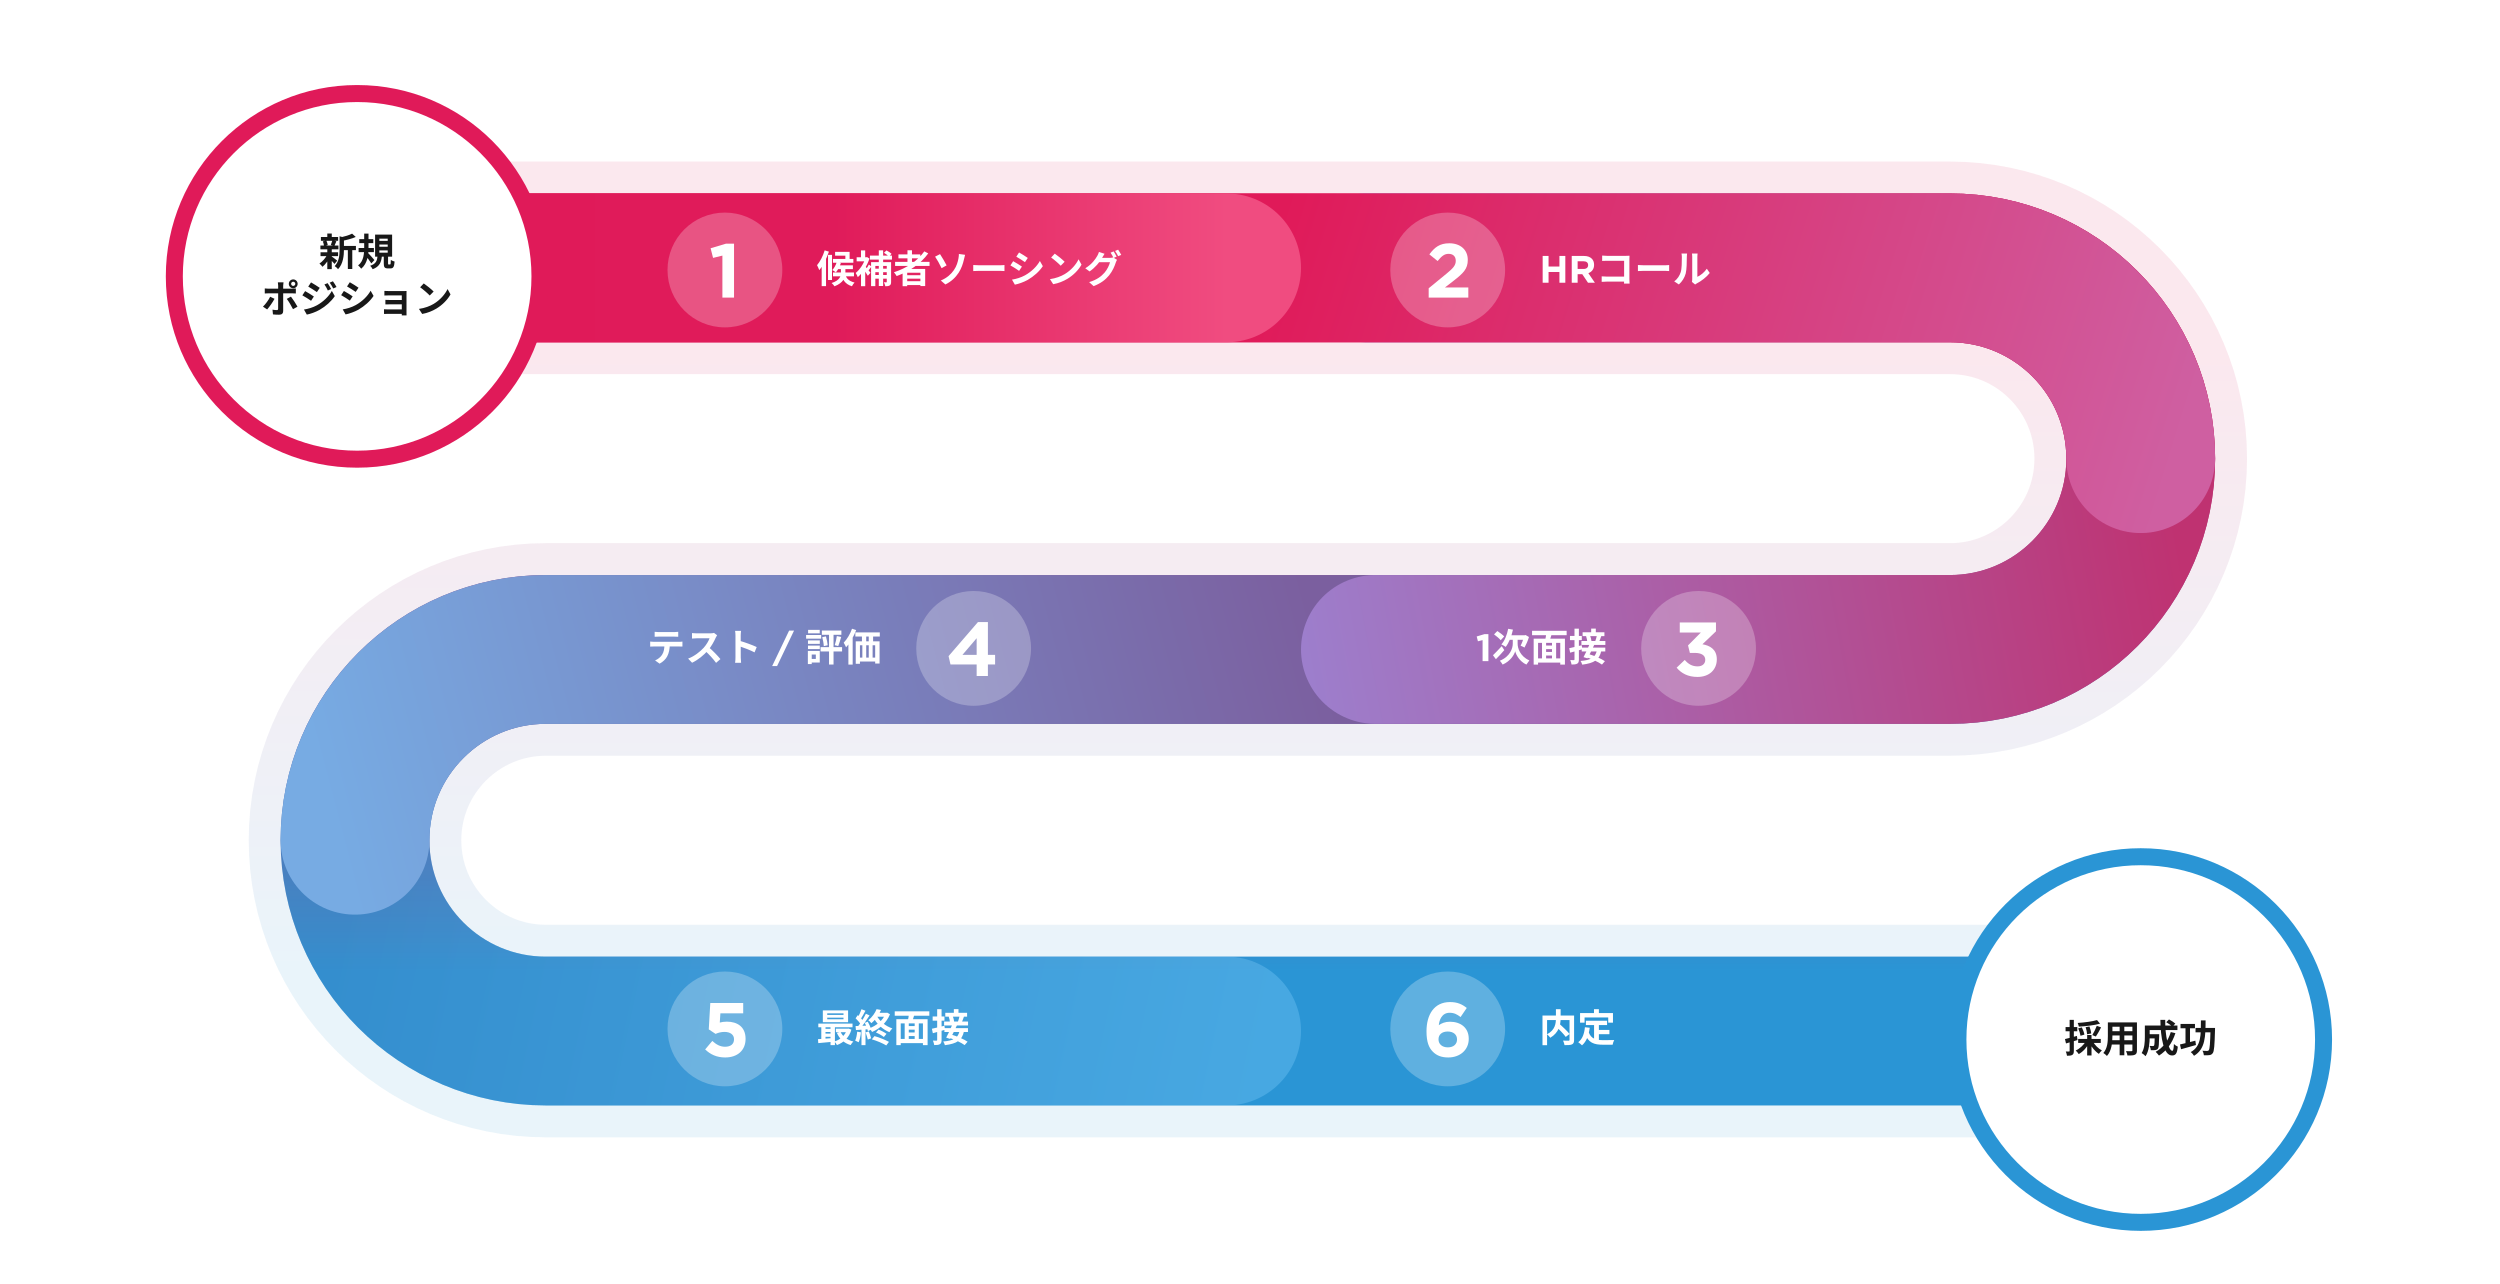 <svg width="1176" height="604" viewBox="0 0 1176 604" fill="none" xmlns="http://www.w3.org/2000/svg">
<rect width="1176" height="604" fill="white"/>
<path opacity="0.1" d="M1007 485H256.75C207.182 485 167 444.818 167 395.25V395.25C167 345.682 207.182 305.5 256.75 305.5H917.25C966.818 305.5 1007 265.318 1007 215.75V215.75C1007 166.182 966.818 126 917.25 126H167" stroke="url(#paint0_linear_22229_1267)" stroke-width="100" stroke-linecap="round"/>
<path d="M1007 485H256.75C207.182 485 167 444.818 167 395.25V395.25C167 345.682 207.182 305.5 256.75 305.5H917.25C966.818 305.5 1007 265.318 1007 215.75V215.75C1007 166.182 966.818 126 917.25 126H167" stroke="url(#paint1_linear_22229_1267)" stroke-width="70" stroke-linecap="round"/>
<path opacity="0.3" d="M477 305.5H256.75C207.182 305.5 167 345.682 167 395.25V395.25C167 444.818 207.182 485 256.75 485H577" stroke="url(#paint2_linear_22229_1267)" stroke-width="70" stroke-linecap="round"/>
<path d="M747 305.5H256.75C207.182 305.5 167 345.682 167 395.25V395.25" stroke="url(#paint3_linear_22229_1267)" stroke-width="70" stroke-linecap="round"/>
<path d="M647 305.5H917.25C966.818 305.5 1007 265.318 1007 215.75V215.75C1007 166.182 966.818 126 917.25 126H643" stroke="url(#paint4_linear_22229_1267)" stroke-width="70" stroke-linecap="round"/>
<path d="M167 126H917.25C966.818 126 1007 166.182 1007 215.75V215.75" stroke="url(#paint5_linear_22229_1267)" stroke-width="70" stroke-linecap="round"/>
<path d="M577 126H167" stroke="url(#paint6_linear_22229_1267)" stroke-width="70" stroke-linecap="round"/>
<g filter="url(#filter0_d_22229_1267)">
<circle cx="168" cy="126" r="86" fill="white" stroke="#E01A59" stroke-width="8"/>
<path d="M160.71 111.676H167.424V113.674H160.71V111.676ZM150.954 107.5H159.054V109.264H150.954V107.5ZM150.774 114.664H159.036V116.482H150.774V114.664ZM150.72 111.514H159.198V113.296H150.72V111.514ZM163.626 112.54H165.714V122.53H163.626V112.54ZM153.96 105.862H156.066V108.292H153.96V105.862ZM153.96 113.188H156.066V122.602H153.96V113.188ZM159.738 107.14L162.258 107.842C162.24 108.022 162.114 108.112 161.79 108.166V113.458C161.79 116.14 161.448 120.118 159 122.656C158.73 122.188 157.938 121.45 157.452 121.18C159.54 118.966 159.738 115.888 159.738 113.422V107.14ZM165.624 105.898L167.352 107.464C165.516 108.292 163.068 108.904 160.962 109.3C160.854 108.832 160.548 108.076 160.296 107.662C162.222 107.23 164.346 106.582 165.624 105.898ZM155.904 116.554C156.462 116.896 158.19 118.246 158.622 118.606L157.38 120.154C156.786 119.434 155.418 118.084 154.752 117.49L155.904 116.554ZM151.854 109.534L153.51 109.138C153.834 109.786 154.086 110.668 154.176 111.262L152.412 111.73C152.376 111.136 152.142 110.218 151.854 109.534ZM156.336 109.102L158.244 109.462C157.902 110.29 157.596 111.064 157.326 111.622L155.616 111.262C155.868 110.65 156.174 109.732 156.336 109.102ZM153.978 115.726L155.508 116.284C154.626 118.264 153.132 120.334 151.692 121.504C151.35 121.036 150.72 120.316 150.27 119.974C151.692 119.056 153.186 117.31 153.978 115.726ZM168.99 108.49H175.596V110.38H168.99V108.49ZM168.684 112.666H175.884V114.61H168.684V112.666ZM171.312 105.898H173.346V112.396C173.346 115.762 172.932 119.92 169.908 122.404C169.62 121.954 168.936 121.216 168.45 120.838C171.132 118.876 171.312 115.132 171.312 112.396V105.898ZM173.058 114.916C173.67 115.474 175.686 117.796 176.136 118.336L174.678 119.902C174.012 118.804 172.5 116.824 171.726 115.924L173.058 114.916ZM178.44 111.028V112.072H182.382V111.028H178.44ZM178.44 113.782V114.844H182.382V113.782H178.44ZM178.44 108.256V109.3H182.382V108.256H178.44ZM176.442 106.348H184.452V116.752H176.442V106.348ZM180.528 116.086H182.544V119.848C182.544 120.352 182.562 120.406 182.832 120.406C182.94 120.406 183.336 120.406 183.462 120.406C183.75 120.406 183.804 120.154 183.858 118.246C184.236 118.57 185.1 118.894 185.622 119.038C185.442 121.612 184.956 122.26 183.678 122.26C183.372 122.26 182.778 122.26 182.472 122.26C180.87 122.26 180.528 121.648 180.528 119.884V116.086ZM177.612 116.446H179.646C179.358 119.254 178.62 121.396 175.308 122.638C175.092 122.152 174.552 121.396 174.138 121.018C176.928 120.1 177.396 118.516 177.612 116.446ZM136.95 129.518C136.95 130.058 137.382 130.49 137.922 130.49C138.462 130.49 138.912 130.058 138.912 129.518C138.912 128.978 138.462 128.528 137.922 128.528C137.382 128.528 136.95 128.978 136.95 129.518ZM135.852 129.518C135.852 128.366 136.77 127.43 137.922 127.43C139.074 127.43 140.01 128.366 140.01 129.518C140.01 130.67 139.074 131.588 137.922 131.588C136.77 131.588 135.852 130.67 135.852 129.518ZM133.368 128.798C133.314 129.05 133.206 129.932 133.206 130.382C133.206 131.444 133.206 132.974 133.206 134.018C133.206 135.476 133.206 140.84 133.206 142.352C133.206 143.396 132.594 144.044 131.316 144.044C130.362 144.044 129.3 144.008 128.4 143.9L128.184 141.668C128.94 141.812 129.732 141.866 130.182 141.866C130.65 141.866 130.812 141.704 130.83 141.236C130.848 140.552 130.848 134.864 130.848 134.018C130.848 133.388 130.848 131.462 130.848 130.364C130.848 129.896 130.758 129.122 130.704 128.798H133.368ZM124.548 131.678C125.088 131.75 125.718 131.804 126.276 131.804C127.374 131.804 136.104 131.804 137.4 131.804C137.904 131.804 138.678 131.75 139.164 131.696V134.054C138.606 134 137.904 133.982 137.418 133.982C136.122 133.982 127.464 133.982 126.276 133.982C125.736 133.982 125.052 134 124.548 134.054V131.678ZM129.138 136.556C128.31 138.14 126.636 140.498 125.664 141.56L123.702 140.246C124.908 139.094 126.348 137.114 127.086 135.584L129.138 136.556ZM136.86 135.53C137.778 136.682 139.218 138.95 139.938 140.264L137.832 141.434C137.058 139.886 135.78 137.708 134.898 136.592L136.86 135.53ZM154.122 129.194C154.626 129.95 155.364 131.138 155.76 131.966L154.212 132.65C153.672 131.516 153.276 130.742 152.61 129.806L154.122 129.194ZM156.606 128.312C157.164 129.032 157.866 130.22 158.298 131.012L156.75 131.696C156.174 130.562 155.742 129.86 155.076 128.96L156.606 128.312ZM146.31 128.834C147.498 129.482 149.478 130.76 150.414 131.408L149.064 133.406C148.074 132.704 146.184 131.48 144.996 130.814L146.31 128.834ZM142.98 141.614C144.978 141.272 147.138 140.678 149.1 139.598C152.16 137.888 154.662 135.422 156.102 132.848L157.488 135.296C155.814 137.78 153.276 140.066 150.324 141.758C148.506 142.802 145.914 143.702 144.33 143.99L142.98 141.614ZM143.538 132.938C144.744 133.586 146.724 134.828 147.642 135.476L146.328 137.492C145.302 136.79 143.448 135.566 142.224 134.936L143.538 132.938ZM164.544 128.762C165.732 129.41 167.712 130.67 168.648 131.336L167.316 133.316C166.308 132.614 164.436 131.408 163.248 130.742L164.544 128.762ZM161.214 141.542C163.23 141.2 165.372 140.588 167.334 139.508C170.394 137.798 172.914 135.332 174.336 132.758L175.722 135.206C174.066 137.708 171.51 139.976 168.576 141.686C166.74 142.712 164.148 143.612 162.564 143.9L161.214 141.542ZM161.772 132.866C162.978 133.514 164.958 134.738 165.894 135.404L164.562 137.42C163.554 136.7 161.682 135.494 160.476 134.846L161.772 132.866ZM180.816 132.848C181.284 132.884 182.382 132.92 183.048 132.92C184.524 132.92 188.376 132.92 189.87 132.92C190.284 132.92 190.95 132.902 191.238 132.884C191.22 133.136 191.22 133.73 191.22 134.108C191.22 134.828 191.22 141.704 191.22 143.126C191.22 143.414 191.238 144.044 191.238 144.35H188.988C189.006 144.062 189.006 143.378 189.006 143.018C189.006 141.182 189.006 135.548 189.006 134.954C188.304 134.954 184.506 134.954 183.048 134.954C182.382 134.954 181.266 134.99 180.816 135.008V132.848ZM181.284 137.06C181.752 137.096 182.58 137.114 183.264 137.114C184.146 137.114 189.564 137.114 190.05 137.114V139.166C189.546 139.166 184.146 139.166 183.264 139.166C182.58 139.166 181.716 139.166 181.284 139.202V137.06ZM180.636 141.47C180.924 141.506 181.536 141.542 182.184 141.542C183.3 141.542 189.294 141.542 190.068 141.542V143.648C189.078 143.648 183.3 143.648 182.184 143.648C181.662 143.648 180.924 143.684 180.636 143.684V141.47ZM199.338 129.32C200.58 130.166 202.92 132.038 203.982 133.136L202.146 135.008C201.21 134 198.942 132.038 197.628 131.138L199.338 129.32ZM197.07 141.308C199.896 140.912 202.218 139.994 203.964 138.968C207.042 137.132 209.382 134.396 210.534 131.966L211.92 134.486C210.57 136.934 208.176 139.418 205.278 141.164C203.442 142.262 201.12 143.252 198.6 143.684L197.07 141.308Z" fill="#181818"/>
</g>
<g filter="url(#filter1_d_22229_1267)">
<circle cx="1007" cy="485" r="86" fill="white" stroke="#2A95D5" stroke-width="8"/>
<path d="M986.444 475.844L987.866 477.536C985.076 478.31 981.188 478.742 977.894 478.922C977.822 478.436 977.552 477.662 977.336 477.194C980.558 476.978 984.212 476.51 986.444 475.844ZM977.588 479.75L979.298 479.3C979.838 480.362 980.36 481.766 980.504 482.684L978.668 483.224C978.542 482.306 978.092 480.848 977.588 479.75ZM981.08 479.192L982.88 478.85C983.294 479.912 983.636 481.262 983.69 482.144L981.764 482.522C981.746 481.676 981.458 480.272 981.08 479.192ZM986.318 478.544L988.352 479.282C987.578 480.812 986.642 482.504 985.886 483.584L984.212 482.9C984.932 481.766 985.832 479.912 986.318 478.544ZM977.57 484.718H988.208V486.59H977.57V484.718ZM981.8 482.864H983.852V492.494H981.8V482.864ZM981.152 485.798L982.844 486.392C981.746 488.624 979.874 490.712 977.84 491.846C977.516 491.324 976.868 490.568 976.4 490.172C978.344 489.29 980.198 487.562 981.152 485.798ZM984.482 485.888C985.346 487.544 987.038 489.236 988.73 490.136C988.262 490.514 987.614 491.252 987.308 491.738C985.544 490.622 983.834 488.552 982.844 486.464L984.482 485.888ZM971.36 484.772C972.8 484.448 974.942 483.872 976.976 483.296L977.264 485.24C975.41 485.816 973.43 486.392 971.846 486.842L971.36 484.772ZM971.648 479.138H977.156V481.118H971.648V479.138ZM973.556 475.736H975.536V490.334C975.536 491.342 975.356 491.9 974.798 492.224C974.258 492.566 973.484 492.638 972.314 492.638C972.26 492.098 972.008 491.216 971.756 490.622C972.404 490.658 973.034 490.658 973.25 490.64C973.466 490.64 973.556 490.586 973.556 490.334V475.736ZM992.78 476.924H1003.83V478.976H992.78V476.924ZM992.78 481.064H1003.87V483.08H992.78V481.064ZM992.744 485.312H1003.94V487.346H992.744V485.312ZM991.538 476.924H993.68V483.404C993.68 486.266 993.32 490.316 991.106 492.728C990.764 492.314 989.882 491.594 989.414 491.324C991.376 489.146 991.538 485.924 991.538 483.386V476.924ZM1003.08 476.924H1005.22V490.082C1005.22 491.234 1004.97 491.81 1004.25 492.152C1003.49 492.494 1002.41 492.53 1000.77 492.512C1000.68 491.936 1000.36 491 1000.07 490.442C1001.1 490.514 1002.28 490.496 1002.61 490.496C1002.95 490.478 1003.08 490.37 1003.08 490.064V476.924ZM997.082 477.734H999.278V492.404H997.082V477.734ZM1010.26 482.486H1014.42V484.466H1010.26V482.486ZM1013.59 482.486H1015.69C1015.69 482.486 1015.68 483.026 1015.68 483.278C1015.6 487.094 1015.51 488.696 1015.1 489.254C1014.74 489.704 1014.38 489.866 1013.86 489.956C1013.37 490.028 1012.6 490.028 1011.75 490.01C1011.72 489.38 1011.48 488.534 1011.16 487.994C1011.81 488.066 1012.42 488.066 1012.71 488.066C1012.96 488.066 1013.12 488.03 1013.26 487.85C1013.48 487.562 1013.55 486.302 1013.59 482.81V482.486ZM1019.01 476.852L1020.3 475.538C1021.29 476.06 1022.62 476.888 1023.27 477.482L1021.89 478.94C1021.29 478.31 1020.01 477.428 1019.01 476.852ZM1021.13 481.478L1023.31 482C1021.8 486.698 1019.15 490.352 1015.59 492.548C1015.26 492.098 1014.47 491.198 1014.02 490.766C1017.48 488.912 1019.89 485.654 1021.13 481.478ZM1010.38 478.418H1024.26V480.542H1010.38V478.418ZM1008.94 478.418H1011.21V483.71C1011.21 486.41 1010.91 490.406 1009.27 492.836C1008.91 492.404 1007.94 491.612 1007.43 491.36C1008.82 489.2 1008.94 486.05 1008.94 483.692V478.418ZM1016.25 475.736H1018.52C1018.39 483.08 1020.05 490.298 1021.87 490.298C1022.28 490.298 1022.5 489.38 1022.61 487.112C1023.09 487.616 1023.87 488.12 1024.44 488.336C1024.1 491.684 1023.38 492.494 1021.69 492.494C1017.76 492.494 1016.31 483.944 1016.25 475.736ZM1025.72 477.662H1032.51V479.696H1025.72V477.662ZM1032.78 479.552H1040.84V481.622H1032.78V479.552ZM1028.06 478.49H1030.18V487.544H1028.06V478.49ZM1039.83 479.552H1041.96C1041.96 479.552 1041.96 480.254 1041.94 480.524C1041.74 487.85 1041.54 490.514 1040.89 491.378C1040.43 492.026 1039.98 492.224 1039.29 492.332C1038.68 492.44 1037.69 492.422 1036.7 492.386C1036.66 491.774 1036.41 490.856 1036.03 490.262C1036.99 490.352 1037.85 490.352 1038.27 490.352C1038.61 490.352 1038.79 490.28 1038.99 490.046C1039.47 489.488 1039.67 486.824 1039.83 479.984V479.552ZM1025.47 487.31C1027.29 486.932 1030.09 486.212 1032.69 485.528L1032.97 487.58C1030.56 488.282 1027.97 489.02 1025.97 489.56L1025.47 487.31ZM1035.31 476.006H1037.51C1037.47 483.512 1037.44 489.434 1032.06 492.656C1031.75 492.098 1031.07 491.288 1030.53 490.892C1035.49 488.102 1035.28 482.972 1035.31 476.006Z" fill="#181818"/>
</g>
<circle cx="341" cy="127" r="27" fill="white" fill-opacity="0.25"/>
<path d="M339.814 140V120.236L335.422 121.316L334.27 116.78L341.506 114.62H345.286V140H339.814Z" fill="white"/>
<path d="M393.608 123.28L395.534 123.73C395.012 125.404 394.112 127.078 393.194 128.122C392.798 127.798 391.97 127.276 391.502 127.042C392.42 126.106 393.176 124.684 393.608 123.28ZM392.834 118.492H399.656V122.632H397.658V120.256H392.834V118.492ZM393.536 124.81H401.204V126.592H393.536V124.81ZM391.844 128.158H401.708V129.976H391.844V128.158ZM391.808 121.804H401.42V123.604H391.808V121.804ZM397.676 129.148C397.964 130.408 398.756 132.1 401.978 132.91C401.528 133.324 401.006 134.116 400.754 134.656C397.208 133.576 396.29 131.074 395.858 129.364L397.676 129.148ZM395.57 125.656H397.676V128.356C397.676 130.462 396.794 133.018 392.546 134.674C392.276 134.224 391.646 133.522 391.178 133.126C395.156 131.866 395.57 129.814 395.57 128.302V125.656ZM389.504 119.896H391.376V131.722H389.504V119.896ZM387.92 117.772L389.918 118.366C388.892 121.516 387.218 124.918 385.364 127.078C385.202 126.556 384.68 125.314 384.338 124.738C385.796 123.046 387.128 120.418 387.92 117.772ZM386.516 122.686L388.514 120.706L388.568 120.742V134.602H386.516V122.686ZM417.134 123.298H419.168V132.586C419.168 133.45 419.024 133.954 418.502 134.278C417.98 134.602 417.314 134.656 416.45 134.656C416.342 134.116 416.054 133.27 415.784 132.784C416.252 132.802 416.72 132.802 416.9 132.802C417.08 132.802 417.134 132.748 417.134 132.568V123.298ZM415.82 118.906L417.008 117.79C417.818 118.222 418.88 118.906 419.384 119.428L418.142 120.67C417.638 120.148 416.63 119.41 415.82 118.906ZM409.754 123.298H417.71V125.098H411.752V134.602H409.754V123.298ZM410.87 126.376H417.818V128.05H410.87V126.376ZM410.87 129.346H417.782V131.074H410.87V129.346ZM409.214 120.22H419.582V122.11H409.214V120.22ZM413.39 117.754H415.424V134.53H413.39V117.754ZM405.02 127.204L407 124.846V134.62H405.02V127.204ZM402.968 121.012H407.792V122.938H402.968V121.012ZM405.002 117.772H406.982V122.002H405.002V117.772ZM406.766 124.99C407.288 125.512 409.07 127.78 409.484 128.302L408.224 129.724C407.666 128.698 406.316 126.754 405.668 125.89L406.766 124.99ZM407.108 121.012H407.504L407.864 120.922L408.98 121.642C407.864 125.116 405.668 128.518 403.508 130.372C403.328 129.832 402.806 128.788 402.5 128.41C404.426 126.898 406.316 124.036 407.108 121.408V121.012ZM408.71 124.45L409.952 125.368C409.376 126.124 408.782 126.97 408.296 127.51L407.324 126.736C407.756 126.142 408.386 125.134 408.71 124.45ZM421.058 123.172H437.258V125.08H421.058V123.172ZM422.624 119.662H432.92V121.534H422.624V119.662ZM425.792 129.454H433.838V131.074H425.792V129.454ZM425.792 132.28H433.838V134.098H425.792V132.28ZM426.872 117.718H428.996V124.234H426.872V117.718ZM434.792 118.24L436.646 119.194C433.118 124.108 427.628 127.726 421.796 129.868C421.544 129.4 420.896 128.5 420.5 128.068C426.35 126.196 431.642 122.758 434.792 118.24ZM424.586 126.52H435.206V134.566H432.956V128.284H426.746V134.638H424.586V126.52ZM442.55 131.956C445.466 130.75 447.41 128.95 448.706 127.06C450.056 125.134 450.56 123.118 450.848 121.624C451.01 120.814 451.082 119.896 451.064 119.464L453.98 119.86C453.782 120.544 453.566 121.444 453.458 121.966C452.99 124.072 452.27 126.268 450.956 128.284C449.552 130.444 447.554 132.424 444.71 133.81L442.55 131.956ZM442.19 119.536C443.072 120.814 444.62 123.568 445.286 124.828L442.928 126.16C442.028 124.234 440.696 121.894 439.868 120.724L442.19 119.536ZM457.814 124.666C458.48 124.72 459.776 124.792 460.712 124.792C462.836 124.792 468.776 124.792 470.378 124.792C471.224 124.792 472.016 124.702 472.502 124.666V127.51C472.07 127.492 471.152 127.402 470.396 127.402C468.758 127.402 462.836 127.402 460.712 127.402C459.704 127.402 458.498 127.456 457.814 127.51V124.666ZM479.368 118.762C480.556 119.41 482.536 120.67 483.472 121.336L482.14 123.316C481.132 122.614 479.26 121.408 478.072 120.742L479.368 118.762ZM476.038 131.542C478.054 131.2 480.196 130.588 482.158 129.508C485.218 127.798 487.738 125.332 489.16 122.758L490.546 125.206C488.89 127.708 486.334 129.976 483.4 131.686C481.564 132.712 478.972 133.612 477.388 133.9L476.038 131.542ZM476.596 122.866C477.802 123.514 479.782 124.738 480.718 125.404L479.386 127.42C478.378 126.7 476.506 125.494 475.3 124.846L476.596 122.866ZM496.162 119.32C497.404 120.166 499.744 122.038 500.806 123.136L498.97 125.008C498.034 124 495.766 122.038 494.452 121.138L496.162 119.32ZM493.894 131.308C496.72 130.912 499.042 129.994 500.788 128.968C503.866 127.132 506.206 124.396 507.358 121.966L508.744 124.486C507.394 126.934 505 129.418 502.102 131.164C500.266 132.262 497.944 133.252 495.424 133.684L493.894 131.308ZM523.846 118.258C524.296 118.924 524.926 120.058 525.268 120.724L523.828 121.354C523.45 120.616 522.892 119.536 522.406 118.852L523.846 118.258ZM525.97 117.448C526.438 118.132 527.104 119.266 527.428 119.896L525.988 120.508C525.61 119.77 525.034 118.708 524.548 118.042L525.97 117.448ZM525.448 122.218C525.25 122.578 524.998 123.064 524.854 123.514C524.368 125.116 523.342 127.528 521.722 129.526C520.012 131.614 517.834 133.27 514.45 134.602L512.326 132.712C516.016 131.596 518.014 130.03 519.58 128.248C520.804 126.844 521.848 124.684 522.136 123.352H516.07L516.898 121.3C517.708 121.3 521.47 121.3 522.046 121.3C522.604 121.3 523.198 121.228 523.612 121.084L525.448 122.218ZM519.58 119.374C519.166 120.004 518.698 120.832 518.482 121.21C517.276 123.388 515.116 125.926 512.542 127.69L510.508 126.196C513.676 124.27 515.242 121.948 516.142 120.4C516.412 119.968 516.79 119.122 516.952 118.51L519.58 119.374Z" fill="white"/>
<path d="M307.949 297.212C308.525 297.284 309.263 297.338 309.875 297.338C311.009 297.338 316.049 297.338 317.111 297.338C317.705 297.338 318.425 297.284 319.037 297.212V299.534C318.425 299.498 317.723 299.462 317.111 299.462C316.049 299.462 311.009 299.462 309.875 299.462C309.263 299.462 308.489 299.498 307.949 299.534V297.212ZM305.843 301.802C306.383 301.874 307.013 301.91 307.571 301.91C308.705 301.91 318.299 301.91 319.361 301.91C319.739 301.91 320.531 301.892 321.017 301.802V304.142C320.549 304.124 319.865 304.106 319.361 304.106C318.299 304.106 308.705 304.106 307.571 304.106C307.049 304.106 306.347 304.124 305.843 304.16V301.802ZM315.059 303.062C315.059 305.42 314.645 307.22 313.871 308.714C313.259 309.974 311.855 311.36 310.271 312.188L308.147 310.658C309.425 310.154 310.703 309.128 311.405 308.066C312.305 306.698 312.557 305.006 312.557 303.08L315.059 303.062ZM337.325 298.814C337.181 299.012 336.857 299.552 336.695 299.93C335.957 301.64 334.625 304.088 333.077 305.888C331.061 308.21 328.343 310.442 325.553 311.756L323.681 309.812C326.597 308.732 329.369 306.536 331.061 304.664C332.249 303.314 333.347 301.532 333.761 300.254C333.005 300.254 328.415 300.254 327.641 300.254C326.903 300.254 325.913 300.344 325.517 300.38V297.806C326.003 297.878 327.119 297.932 327.641 297.932C328.595 297.932 333.203 297.932 333.995 297.932C334.787 297.932 335.489 297.842 335.867 297.716L337.325 298.814ZM333.311 304.394C335.165 305.906 337.721 308.588 338.891 310.028L336.839 311.81C335.507 309.956 333.545 307.814 331.619 306.068L333.311 304.394ZM345.965 309.29C345.965 307.904 345.965 300.452 345.965 298.94C345.965 298.292 345.911 297.41 345.785 296.762H348.593C348.521 297.41 348.431 298.184 348.431 298.94C348.431 300.92 348.449 307.958 348.449 309.29C348.449 309.794 348.521 311.054 348.611 311.792H345.785C345.911 311.09 345.965 309.992 345.965 309.29ZM347.909 301.424C350.303 302.09 354.191 303.512 355.955 304.376L354.947 306.878C352.895 305.816 349.871 304.664 347.909 304.016V301.424ZM363.224 313.304L371.198 296.636H373.52L365.546 313.304H363.224ZM393.645 299.21L395.697 299.624C395.247 301.136 394.761 302.828 394.311 303.908L392.655 303.494C393.051 302.342 393.465 300.524 393.645 299.21ZM386.787 299.732L388.515 299.354C388.911 300.686 389.253 302.396 389.343 303.53L387.507 303.944C387.471 302.81 387.147 301.064 386.787 299.732ZM386.607 296.618H395.787V298.616H386.607V296.618ZM385.995 304.412H396.111V306.464H385.995V304.412ZM389.973 297.32H392.097V312.602H389.973V297.32ZM380.073 301.244H385.635V302.864H380.073V301.244ZM380.127 296.276H385.599V297.914H380.127V296.276ZM380.073 303.692H385.635V305.33H380.073V303.692ZM379.191 298.706H386.283V300.416H379.191V298.706ZM381.063 306.194H385.617V311.666H381.063V309.956H383.763V307.904H381.063V306.194ZM380.019 306.194H381.837V312.386H380.019V306.194ZM402.357 297.482H413.859V299.426H402.357V297.482ZM402.537 301.676H413.751V312.134H411.681V303.548H404.517V312.242H402.537V301.676ZM405.453 297.734H407.469V303.062H405.453V297.734ZM408.657 297.716H410.709V303.044H408.657V297.716ZM403.437 309.344H413.211V311.198H403.437V309.344ZM405.651 303.044H407.469V310.784H405.651V303.044ZM408.657 303.044H410.475V310.766H408.657V303.044ZM400.791 295.754L402.735 296.384C401.637 299.336 399.855 302.486 397.983 304.484C397.803 303.98 397.227 302.846 396.867 302.324C398.433 300.74 399.909 298.256 400.791 295.754ZM399.081 300.776L401.097 298.76V298.778V312.62H399.081V300.776Z" fill="white"/>
<circle cx="458" cy="305" r="27" fill="white" fill-opacity="0.25"/>
<path d="M459.418 318V312.564H447.106L446.206 308.64L460.03 292.62H464.71V308.064H468.094V312.564H464.71V318H459.418ZM452.722 308.064H459.418V300.216L452.722 308.064Z" fill="white"/>
<circle cx="341" cy="484" r="27" fill="white" fill-opacity="0.25"/>
<path d="M341.142 497.432C337.074 497.432 334.158 495.992 331.71 493.652L335.058 489.656C336.966 491.384 338.802 492.392 341.07 492.392C343.662 492.392 345.282 491.168 345.282 488.9V488.828C345.282 486.668 343.446 485.408 340.818 485.408C339.234 485.408 337.794 485.804 336.606 486.344L333.402 484.22L334.122 471.8H349.602V476.66H338.874L338.586 481.016C339.594 480.764 340.494 480.584 341.898 480.584C346.794 480.584 350.718 482.996 350.718 488.648V488.72C350.718 494.048 346.938 497.432 341.142 497.432Z" fill="white"/>
<path d="M389.13 478.714V479.47H396.78V478.714H389.13ZM389.13 476.68V477.418H396.78V476.68H389.13ZM387.06 475.294H398.94V480.856H387.06V475.294ZM384.936 481.504H401.028V483.232H384.936V481.504ZM393.18 483.898H399.066V485.554H393.18V483.898ZM387.69 483.952H391.794V485.446H387.69V483.952ZM387.69 486.202H391.794V487.696H387.69V486.202ZM395.394 485.392C396.402 487.588 398.526 489.244 401.424 489.928C400.974 490.306 400.416 491.098 400.146 491.602C397.032 490.702 394.89 488.686 393.666 485.878L395.394 485.392ZM398.436 483.898H398.814L399.174 483.826L400.506 484.33C399.444 488.092 396.906 490.396 393.702 491.602C393.468 491.098 392.928 490.324 392.532 489.928C395.322 489.046 397.644 486.976 398.436 484.204V483.898ZM384.774 488.83C386.574 488.722 389.22 488.524 391.74 488.308V490.054C389.328 490.288 386.808 490.522 384.918 490.684L384.774 488.83ZM390.678 482.062H392.748V491.62H390.678V482.062ZM386.34 482.116H388.32V489.46H386.34V482.116ZM412.062 485.698L413.268 484.33C414.582 484.816 416.148 485.662 417.012 486.31L415.77 487.804C414.924 487.12 413.34 486.202 412.062 485.698ZM410.1 488.902L411.36 487.39C413.7 488.02 416.49 489.19 418.164 490.09L416.904 491.782C415.32 490.792 412.458 489.586 410.1 488.902ZM412.332 474.718L414.438 475.078C413.448 477.292 412.062 479.506 409.884 481.306C409.56 480.856 408.876 480.19 408.426 479.902C410.37 478.408 411.666 476.41 412.332 474.718ZM412.674 476.428H417.138V478.282H411.756L412.674 476.428ZM416.562 476.428H416.958L417.318 476.356L418.65 477.094C417.048 481.126 413.736 483.97 410.226 485.428C409.974 484.924 409.326 484.078 408.912 483.718C412.278 482.494 415.338 480.01 416.562 476.806V476.428ZM412.458 477.85C413.844 480.442 416.598 482.728 419.766 483.772C419.316 484.186 418.686 484.996 418.38 485.536C415.104 484.222 412.386 481.612 410.748 478.462L412.458 477.85ZM405.24 474.736L407.112 475.438C406.374 476.806 405.546 478.408 404.844 479.416L403.404 478.786C404.052 477.724 404.826 475.996 405.24 474.736ZM407.31 476.86L409.056 477.652C407.76 479.722 405.996 482.224 404.628 483.79L403.386 483.088C404.718 481.45 406.374 478.804 407.31 476.86ZM402.468 479.002L403.494 477.526C404.448 478.354 405.564 479.488 406.032 480.316L404.916 481.99C404.484 481.126 403.386 479.866 402.468 479.002ZM406.77 481.162L408.192 480.568C408.894 481.774 409.578 483.34 409.776 484.366L408.246 485.05C408.066 484.024 407.436 482.386 406.77 481.162ZM402.45 482.656C404.106 482.602 406.536 482.512 408.912 482.404L408.894 484.114C406.68 484.276 404.376 484.42 402.63 484.546L402.45 482.656ZM407.166 485.644L408.678 485.158C409.128 486.184 409.596 487.534 409.794 488.434L408.21 488.992C408.03 488.092 407.562 486.706 407.166 485.644ZM403.224 485.302L405.006 485.608C404.826 487.336 404.43 489.136 403.908 490.288C403.53 490.054 402.72 489.676 402.27 489.496C402.792 488.434 403.08 486.832 403.224 485.302ZM405.24 483.61H407.13V491.638H405.24V483.61ZM426.48 482.656H431.106V484.348H426.48V482.656ZM426.48 485.68H431.124V487.372H426.48V485.68ZM422.988 488.722H435.138V490.702H422.988V488.722ZM421.638 479.416H436.344V491.62H434.148V481.396H423.708V491.62H421.638V479.416ZM425.562 480.73H427.488V489.604H425.562V480.73ZM430.26 480.73H432.204V489.586H430.26V480.73ZM427.596 476.68L430.152 477.22C429.72 478.552 429.324 479.956 428.964 480.892L426.984 480.37C427.236 479.326 427.524 477.814 427.596 476.68ZM420.882 475.744H437.154V477.796H420.882V475.744ZM448.692 474.7H450.87V477.148H448.692V474.7ZM444.66 476.428H454.92V478.246H444.66V476.428ZM444.102 480.532H455.37V482.368H444.102V480.532ZM446.298 478.3L448.152 477.94C448.476 478.768 448.764 479.83 448.818 480.514L446.856 480.946C446.838 480.262 446.604 479.146 446.298 478.3ZM451.374 477.958L453.462 478.174C453.102 479.2 452.742 480.19 452.418 480.892L450.6 480.64C450.888 479.884 451.212 478.75 451.374 477.958ZM444.246 483.646H455.334V485.464H444.246V483.646ZM447.972 481.918L450.132 482.332C449.16 484.474 447.9 487.012 446.946 488.704L445.092 488.11C445.992 486.508 447.198 483.916 447.972 481.918ZM446.37 488.128L447.63 486.706C450.132 487.444 453.444 488.83 455.154 490.018L453.768 491.62C452.202 490.45 448.926 488.956 446.37 488.128ZM451.374 484.978L453.444 485.194C452.508 489.442 450.114 490.918 444.48 491.656C444.318 491.062 443.994 490.324 443.688 489.91C448.62 489.514 450.618 488.326 451.374 484.978ZM438.36 483.916C439.872 483.61 442.122 483.052 444.264 482.512L444.516 484.42C442.554 484.996 440.466 485.572 438.81 486.022L438.36 483.916ZM438.72 478.138H444.282V480.118H438.72V478.138ZM440.844 474.736H442.914V489.19C442.914 490.252 442.734 490.828 442.14 491.17C441.546 491.53 440.682 491.602 439.458 491.602C439.386 491.026 439.116 490.09 438.846 489.496C439.548 489.532 440.286 489.532 440.52 489.532C440.754 489.532 440.844 489.442 440.844 489.19V474.736Z" fill="white"/>
<circle cx="681" cy="127" r="27" fill="white" fill-opacity="0.25"/>
<path d="M672.049 140V135.608L680.437 128.732C683.605 126.14 684.793 124.772 684.793 122.684C684.793 120.524 683.425 119.408 681.409 119.408C679.429 119.408 678.133 120.488 676.261 122.792L672.373 119.66C674.857 116.312 677.269 114.44 681.769 114.44C686.953 114.44 690.445 117.5 690.445 122.216V122.288C690.445 126.536 688.285 128.552 683.821 132.044L679.717 135.212H690.697V140H672.049Z" fill="white"/>
<path d="M725.67 133V120.4H728.442V125.386H733.554V120.4H736.326V133H733.554V127.942H728.442V133H725.67ZM739.346 133V120.4H745.106C746.708 120.4 747.932 120.832 748.778 121.678C749.498 122.398 749.858 123.352 749.858 124.558V124.594C749.858 126.628 748.76 127.906 747.158 128.5L750.236 133H746.996L744.296 128.968H742.118V133H739.346ZM742.118 126.52H744.926C746.294 126.52 747.05 125.818 747.05 124.738V124.702C747.05 123.496 746.24 122.902 744.872 122.902H742.118V126.52ZM753.65 120.22C754.334 120.292 755.252 120.346 755.882 120.346H764.954C765.476 120.346 766.214 120.31 766.52 120.292C766.502 120.724 766.466 121.426 766.466 121.966V131.29C766.466 131.92 766.52 132.856 766.556 133.414H763.946C763.964 132.874 763.982 132.226 763.982 131.56V122.668H755.882C755.126 122.668 754.154 122.704 753.65 122.74V120.22ZM753.434 129.994C754.046 130.048 754.856 130.102 755.666 130.102H765.404V132.478H755.738C755.036 132.478 754.028 132.514 753.434 132.586V129.994ZM770.48 124.666C771.146 124.72 772.442 124.792 773.378 124.792C775.502 124.792 781.442 124.792 783.044 124.792C783.89 124.792 784.682 124.702 785.168 124.666V127.51C784.736 127.492 783.818 127.402 783.062 127.402C781.424 127.402 775.502 127.402 773.378 127.402C772.37 127.402 771.164 127.456 770.48 127.51V124.666ZM795.878 132.604C795.968 132.262 796.022 131.776 796.022 131.29C796.022 130.336 796.022 122.254 796.022 120.796C796.022 119.986 795.896 119.284 795.896 119.248H798.56C798.56 119.284 798.434 120.004 798.434 120.814C798.434 122.254 798.434 129.112 798.434 130.21C799.91 129.58 801.674 128.158 802.898 126.412L804.266 128.41C802.772 130.354 800.198 132.298 798.164 133.324C797.786 133.522 797.57 133.72 797.39 133.846L795.878 132.604ZM787.544 132.352C789.146 131.236 790.118 129.58 790.604 128.032C791.126 126.502 791.144 123.082 791.144 120.922C791.144 120.184 791.072 119.716 790.964 119.266H793.61C793.61 119.338 793.484 120.148 793.484 120.886C793.484 123.028 793.43 126.826 792.962 128.644C792.404 130.66 791.288 132.442 789.74 133.81L787.544 132.352Z" fill="white"/>
<path d="M697.407 311V301.118L695.211 301.658L694.635 299.39L698.253 298.31H700.143V311H697.407ZM709.447 295.79L711.697 296.186C710.995 299.39 709.771 302.396 708.295 304.304C707.845 303.962 706.819 303.386 706.243 303.134C707.791 301.46 708.889 298.652 709.447 295.79ZM712.777 300.848H713.893V302.828C713.893 304.79 714.973 308.714 719.419 310.658C719.005 311.18 718.357 312.08 718.015 312.62C714.793 311.144 713.101 307.958 712.759 306.338C712.327 307.958 710.491 311.036 706.837 312.62C706.585 312.116 705.901 311.198 705.523 310.802C710.401 308.858 711.607 304.88 711.607 302.828V300.848H712.777ZM702.283 308.228C703.291 307.256 704.911 305.6 706.405 303.962L707.629 305.816C706.387 307.274 704.911 308.858 703.669 310.082L702.283 308.228ZM702.805 298.418L704.335 296.834C705.415 297.536 706.873 298.616 707.575 299.39L705.937 301.172C705.307 300.38 703.903 299.21 702.805 298.418ZM710.221 298.832H717.601V300.974H709.159L710.221 298.832ZM716.881 298.832H717.205L717.619 298.706L719.221 299.642C718.699 301.46 717.835 303.332 717.133 304.61C716.683 304.376 715.819 303.926 715.297 303.728C715.873 302.63 716.611 300.722 716.881 299.3V298.832ZM726.277 303.656H730.903V305.348H726.277V303.656ZM726.277 306.68H730.921V308.372H726.277V306.68ZM722.785 309.722H734.935V311.702H722.785V309.722ZM721.435 300.416H736.141V312.62H733.945V302.396H723.505V312.62H721.435V300.416ZM725.359 301.73H727.285V310.604H725.359V301.73ZM730.057 301.73H732.001V310.586H730.057V301.73ZM727.393 297.68L729.949 298.22C729.517 299.552 729.121 300.956 728.761 301.892L726.781 301.37C727.033 300.326 727.321 298.814 727.393 297.68ZM720.679 296.744H736.951V298.796H720.679V296.744ZM748.489 295.7H750.667V298.148H748.489V295.7ZM744.457 297.428H754.717V299.246H744.457V297.428ZM743.899 301.532H755.167V303.368H743.899V301.532ZM746.095 299.3L747.949 298.94C748.273 299.768 748.561 300.83 748.615 301.514L746.653 301.946C746.635 301.262 746.401 300.146 746.095 299.3ZM751.171 298.958L753.259 299.174C752.899 300.2 752.539 301.19 752.215 301.892L750.397 301.64C750.685 300.884 751.009 299.75 751.171 298.958ZM744.043 304.646H755.131V306.464H744.043V304.646ZM747.769 302.918L749.929 303.332C748.957 305.474 747.697 308.012 746.743 309.704L744.889 309.11C745.789 307.508 746.995 304.916 747.769 302.918ZM746.167 309.128L747.427 307.706C749.929 308.444 753.241 309.83 754.951 311.018L753.565 312.62C751.999 311.45 748.723 309.956 746.167 309.128ZM751.171 305.978L753.241 306.194C752.305 310.442 749.911 311.918 744.277 312.656C744.115 312.062 743.791 311.324 743.485 310.91C748.417 310.514 750.415 309.326 751.171 305.978ZM738.157 304.916C739.669 304.61 741.919 304.052 744.061 303.512L744.313 305.42C742.351 305.996 740.263 306.572 738.607 307.022L738.157 304.916ZM738.517 299.138H744.079V301.118H738.517V299.138ZM740.641 295.736H742.711V310.19C742.711 311.252 742.531 311.828 741.937 312.17C741.343 312.53 740.479 312.602 739.255 312.602C739.183 312.026 738.913 311.09 738.643 310.496C739.345 310.532 740.083 310.532 740.317 310.532C740.551 310.532 740.641 310.442 740.641 310.19V295.736Z" fill="white"/>
<circle cx="799" cy="305" r="27" fill="white" fill-opacity="0.25"/>
<path d="M798.516 318.432C793.944 318.432 790.848 316.668 788.688 314.076L792.504 310.44C794.232 312.42 795.996 313.464 798.588 313.464C800.712 313.464 802.152 312.276 802.152 310.404V310.332C802.152 308.28 800.352 307.128 797.22 307.128H794.916L794.052 303.6L800.064 297.552H790.164V292.8H807.192V296.976L800.82 303.06C804.24 303.636 807.588 305.4 807.588 310.116V310.188C807.588 314.94 804.132 318.432 798.516 318.432Z" fill="white"/>
<circle cx="681" cy="484" r="27" fill="white" fill-opacity="0.25"/>
<path d="M681.286 497.432C677.974 497.432 675.778 496.496 674.014 494.732C672.178 492.896 671.026 490.196 671.026 485.192V485.12C671.026 477.344 674.554 471.368 682.078 471.368C685.534 471.368 687.73 472.376 689.962 474.14L687.046 478.424C685.426 477.164 684.058 476.408 681.898 476.408C678.118 476.408 677.002 480.044 676.822 482.24C678.154 481.34 679.738 480.62 682.042 480.62C687.046 480.62 690.898 483.392 690.898 488.648V488.72C690.898 493.904 686.758 497.432 681.286 497.432ZM681.07 492.68C683.806 492.68 685.39 491.132 685.39 488.972V488.9C685.39 486.74 683.734 485.228 680.998 485.228C678.262 485.228 676.678 486.704 676.678 488.864V488.936C676.678 491.096 678.334 492.68 681.07 492.68Z" fill="white"/>
<path d="M731.848 482.728L733.486 481.54C735.088 482.98 737.266 485.032 738.328 486.382L736.528 487.768C735.574 486.418 733.468 484.258 731.848 482.728ZM731.902 474.718H734.116V479.038C734.116 482.026 733.36 485.716 729.256 488.164C728.95 487.696 728.212 486.904 727.708 486.526C731.596 484.528 731.902 481.378 731.902 479.02V474.718ZM725.584 477.706H739.264V479.83H727.744V491.656H725.584V477.706ZM738.31 477.706H740.452V489.154C740.452 490.324 740.2 490.918 739.462 491.278C738.706 491.62 737.554 491.638 735.952 491.638C735.88 491.044 735.538 490.054 735.25 489.496C736.312 489.55 737.518 489.55 737.86 489.55C738.202 489.532 738.31 489.424 738.31 489.118V477.706ZM746.014 480.154H755.968V482.206H746.014V480.154ZM750.982 484.474H757.066V486.49H750.982V484.474ZM749.848 481.342H752.116V490.036L749.848 489.766V481.342ZM745.546 483.214L747.814 483.448C747.346 487.102 746.23 489.964 744.178 491.728C743.818 491.35 742.9 490.576 742.396 490.252C744.34 488.812 745.24 486.31 745.546 483.214ZM747.292 485.464C748.444 488.776 750.964 489.28 754.168 489.28C755.122 489.28 758.128 489.28 759.334 489.244C759.028 489.748 758.668 490.792 758.578 491.44H754.042C749.884 491.44 747.076 490.594 745.528 486.058L747.292 485.464ZM749.812 474.736H752.116V478.03H749.812V474.736ZM743.26 476.554H758.74V481.072H756.508V478.606H745.384V481.072H743.26V476.554Z" fill="white"/>
<defs>
<filter id="filter0_d_22229_1267" x="62" y="24" width="212" height="212" filterUnits="userSpaceOnUse" color-interpolation-filters="sRGB">
<feFlood flood-opacity="0" result="BackgroundImageFix"/>
<feColorMatrix in="SourceAlpha" type="matrix" values="0 0 0 0 0 0 0 0 0 0 0 0 0 0 0 0 0 0 127 0" result="hardAlpha"/>
<feOffset dy="4"/>
<feGaussianBlur stdDeviation="8"/>
<feComposite in2="hardAlpha" operator="out"/>
<feColorMatrix type="matrix" values="0 0 0 0 0.094 0 0 0 0 0.094 0 0 0 0 0.094 0 0 0 0.25 0"/>
<feBlend mode="normal" in2="BackgroundImageFix" result="effect1_dropShadow_22229_1267"/>
<feBlend mode="normal" in="SourceGraphic" in2="effect1_dropShadow_22229_1267" result="shape"/>
</filter>
<filter id="filter1_d_22229_1267" x="901" y="383" width="212" height="212" filterUnits="userSpaceOnUse" color-interpolation-filters="sRGB">
<feFlood flood-opacity="0" result="BackgroundImageFix"/>
<feColorMatrix in="SourceAlpha" type="matrix" values="0 0 0 0 0 0 0 0 0 0 0 0 0 0 0 0 0 0 127 0" result="hardAlpha"/>
<feOffset dy="4"/>
<feGaussianBlur stdDeviation="8"/>
<feComposite in2="hardAlpha" operator="out"/>
<feColorMatrix type="matrix" values="0 0 0 0 0.094 0 0 0 0 0.094 0 0 0 0 0.094 0 0 0 0.25 0"/>
<feBlend mode="normal" in2="BackgroundImageFix" result="effect1_dropShadow_22229_1267"/>
<feBlend mode="normal" in="SourceGraphic" in2="effect1_dropShadow_22229_1267" result="shape"/>
</filter>
<linearGradient id="paint0_linear_22229_1267" x1="587" y1="157" x2="586.938" y2="457" gradientUnits="userSpaceOnUse">
<stop stop-color="#E01A59"/>
<stop offset="1" stop-color="#2A95D5"/>
</linearGradient>
<linearGradient id="paint1_linear_22229_1267" x1="587" y1="157" x2="586.938" y2="457" gradientUnits="userSpaceOnUse">
<stop stop-color="#E01A59"/>
<stop offset="1" stop-color="#2A95D5"/>
</linearGradient>
<linearGradient id="paint2_linear_22229_1267" x1="167" y1="395" x2="590.481" y2="485.088" gradientUnits="userSpaceOnUse">
<stop stop-color="#4D7FBE"/>
<stop offset="1" stop-color="#8DD4FF"/>
</linearGradient>
<linearGradient id="paint3_linear_22229_1267" x1="622" y1="306" x2="166.975" y2="425.906" gradientUnits="userSpaceOnUse">
<stop stop-color="#7B5F9F"/>
<stop offset="1" stop-color="#77ABE3"/>
</linearGradient>
<linearGradient id="paint4_linear_22229_1267" x1="1022" y1="236" x2="614.484" y2="311.415" gradientUnits="userSpaceOnUse">
<stop stop-color="#BF3271"/>
<stop offset="1" stop-color="#9D7ECC"/>
</linearGradient>
<linearGradient id="paint5_linear_22229_1267" x1="597" y1="118.5" x2="1012.97" y2="248.086" gradientUnits="userSpaceOnUse">
<stop stop-color="#E01A59"/>
<stop offset="1" stop-color="#CF5FA1"/>
</linearGradient>
<linearGradient id="paint6_linear_22229_1267" x1="167" y1="126.5" x2="577" y2="126.5" gradientUnits="userSpaceOnUse">
<stop stop-color="#E01A59"/>
<stop offset="0.55" stop-color="#E01B5A"/>
<stop offset="1" stop-color="#F04C80"/>
</linearGradient>
</defs>
</svg>
